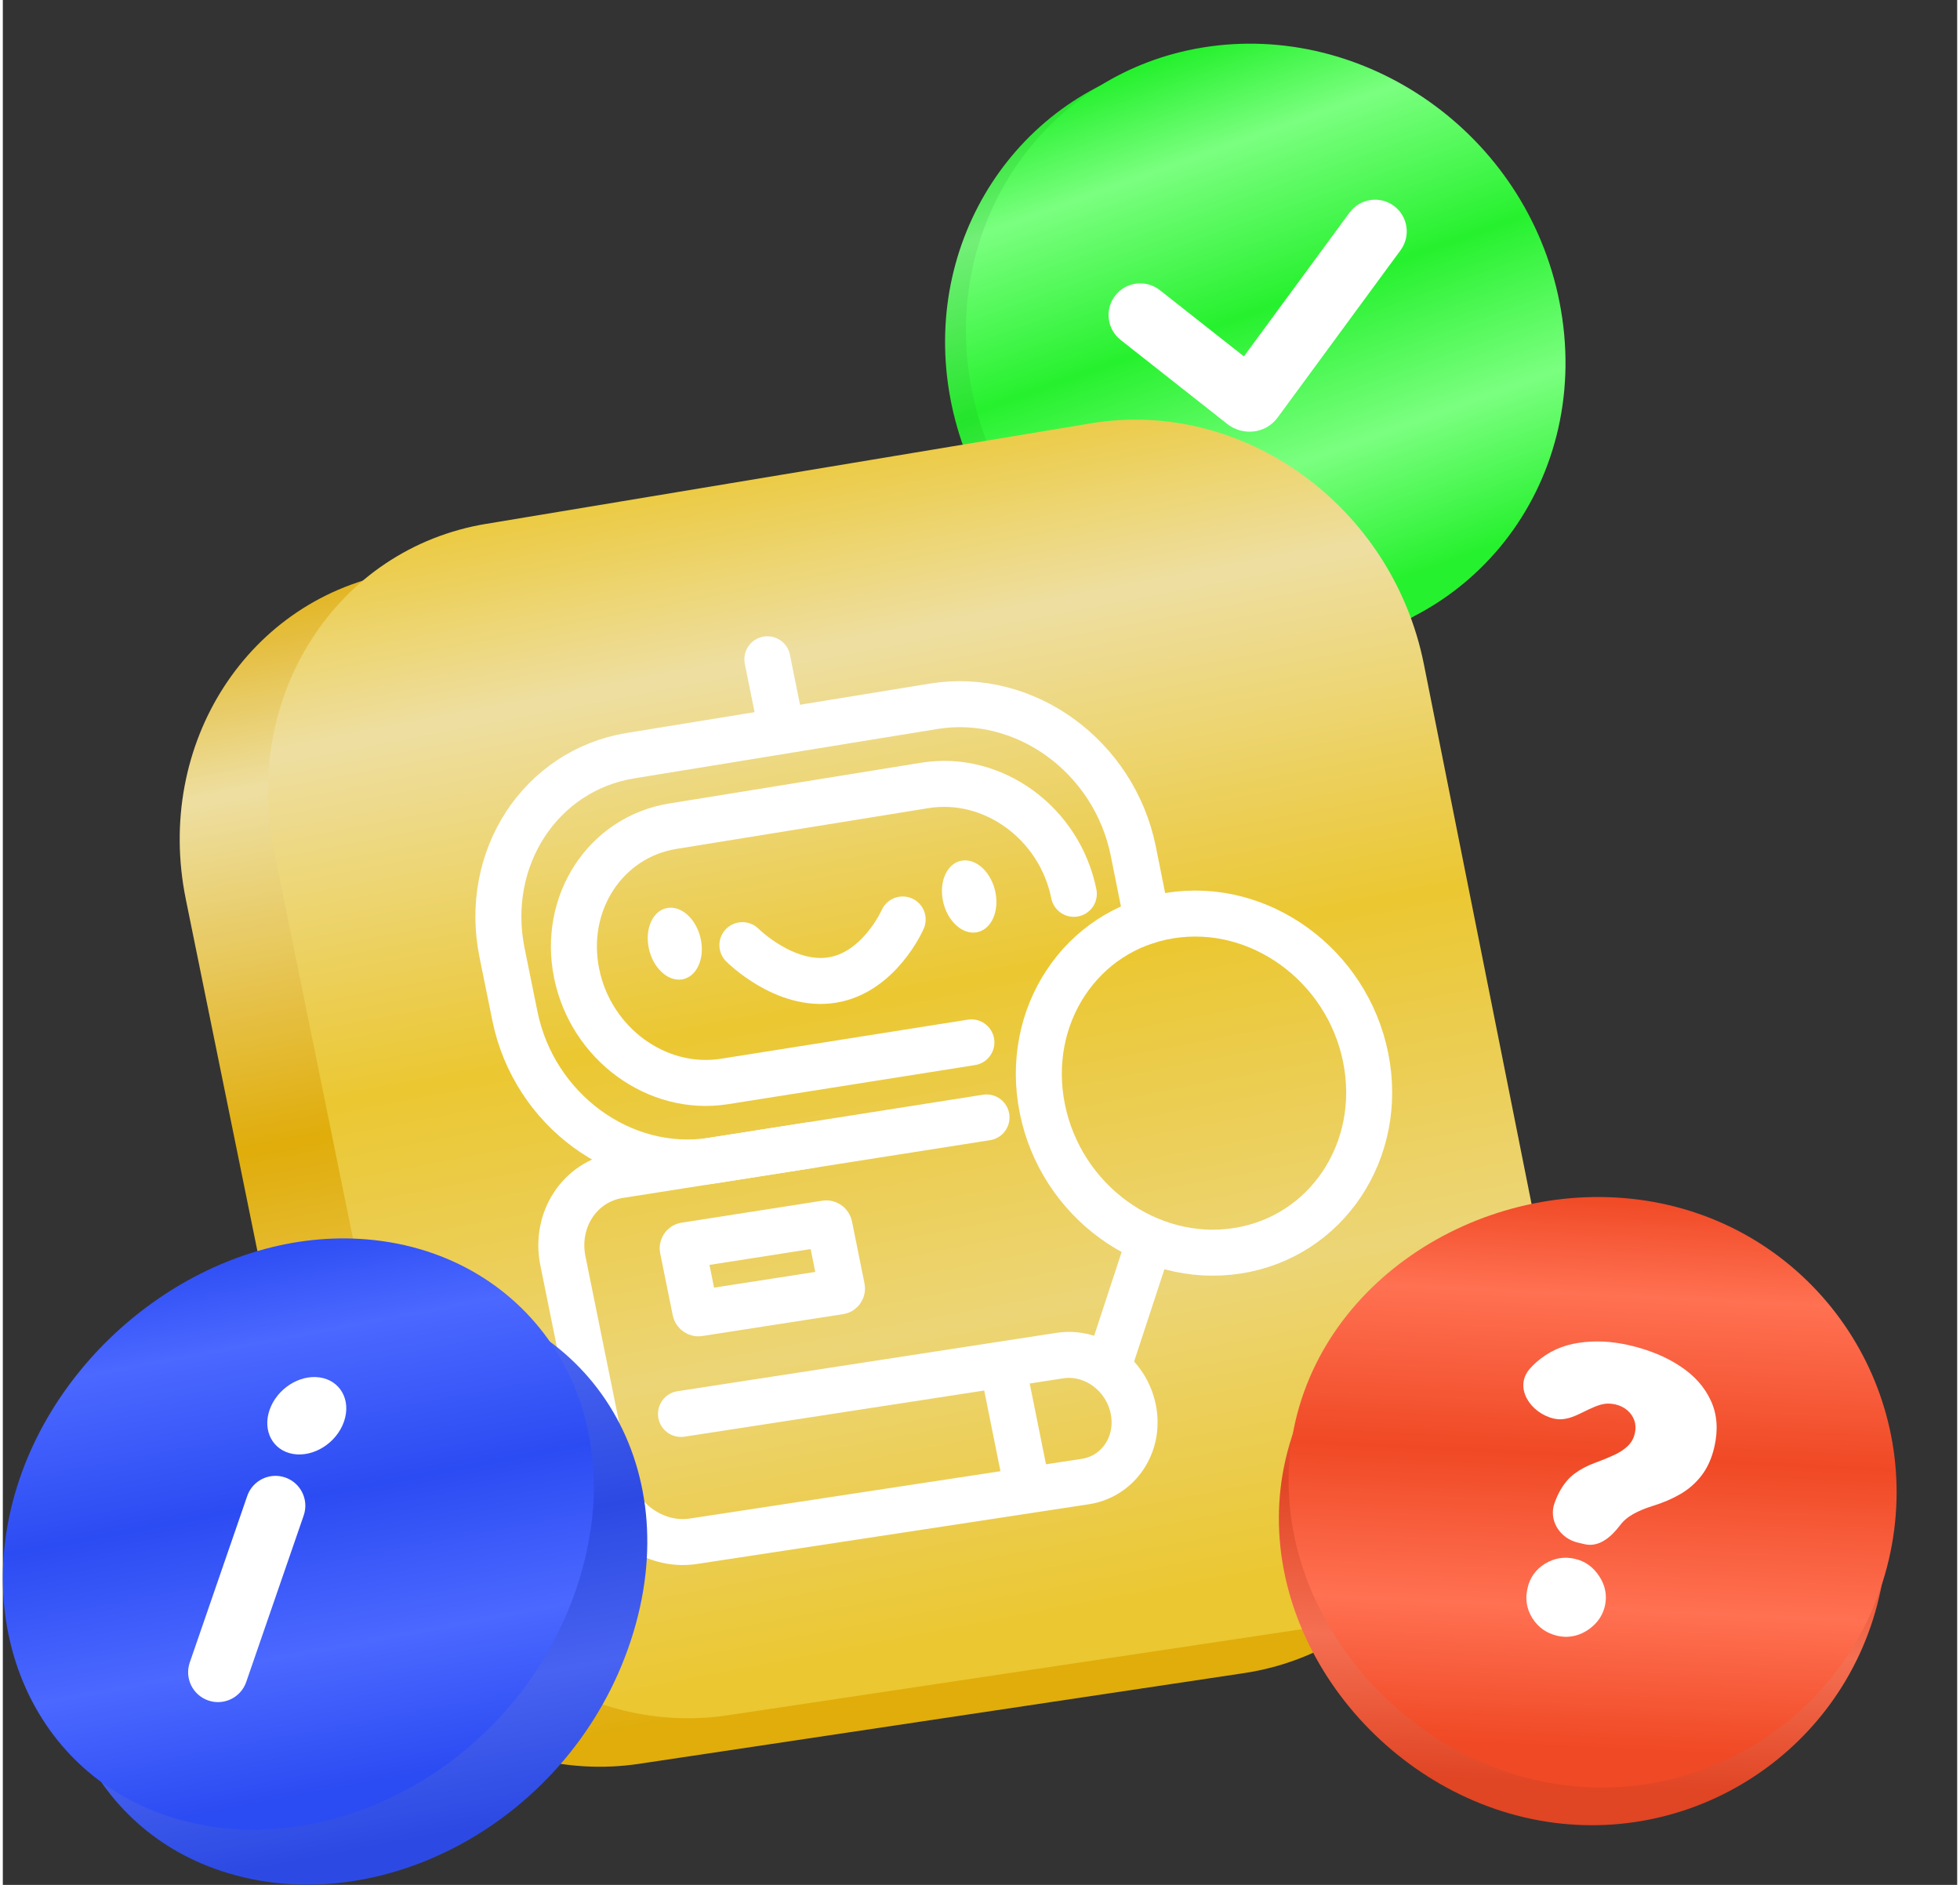 <svg width="156" height="150" viewBox="0 0 1037 1000" fill="none" xmlns="http://www.w3.org/2000/svg">
<rect x="0" y="0" width="1037" height="1000" fill="#333333" stroke="none"/>
<path d="M625.689 31.368C710.99 17.483 797.172 76.445 814.924 166.388C833.297 259.468 770.549 342.954 678.544 349.562C591.018 355.846 513.287 289.194 501.484 203.467C490.049 120.392 544.308 44.613 625.685 31.369L625.689 31.368Z" fill="url(#paint0_linear_588_295)"/>
<path d="M710.591 139.114L645.422 227.825C644.778 228.701 643.523 228.837 642.621 228.122L585.998 183.499" fill="url(#paint1_linear_588_295)"/>
<path d="M710.591 139.114L645.422 227.825C644.778 228.701 643.523 228.837 642.621 228.122L585.998 183.499" stroke="white" stroke-width="33.632" stroke-linecap="round"/>
<path d="M636.745 25.192C722.047 11.307 808.229 70.27 825.981 160.212C844.354 253.292 781.606 336.778 689.601 343.386C602.075 349.67 524.344 283.018 512.541 197.291C501.109 114.216 555.368 38.437 636.745 25.192Z" fill="url(#paint2_linear_588_295)"/>
<path d="M741.675 132.712C747.173 125.228 745.563 114.703 738.078 109.204C730.594 103.706 720.069 105.316 714.57 112.801L658.534 189.079L613.938 153.934C606.644 148.186 596.071 149.439 590.322 156.733C584.574 164.028 585.827 174.601 593.121 180.35L649.709 224.945L649.733 224.965C657.41 231.026 669.714 230.663 676.503 221.427L741.675 132.712Z" fill="white"/>
<path d="M209.569 303.663L530.576 250.308C611.237 236.899 690.458 294.117 707.207 378.074L774.357 714.644C791.019 798.15 738.945 875.61 658.357 887.688L337.633 935.768C258.631 947.613 181.273 890.606 164.538 808.402L97.105 477.114C80.283 394.474 130.501 316.81 209.569 303.663Z" fill="url(#paint3_linear_588_295)"/>
<path d="M256.382 277.95L577.389 224.595C658.05 211.186 737.27 268.404 754.02 352.361L821.169 688.931C837.831 772.437 785.757 849.897 705.169 861.975L384.445 910.055C305.443 921.9 228.086 864.893 211.351 782.689L143.917 451.394C127.095 368.754 177.314 291.09 256.382 277.942V277.95Z" fill="url(#paint4_linear_588_295)"/>
<path fill-rule="evenodd" clip-rule="evenodd" d="M577.39 224.595L256.382 277.95V277.942C231.277 282.117 209.079 292.796 191.013 308.074C122.834 329.376 81.64 401.142 97.105 477.114L164.538 808.402C181.273 890.606 258.631 947.613 337.633 935.768L658.357 887.688C684.689 883.742 707.977 872.815 726.817 856.977C794.823 835.482 836.287 764.695 821.17 688.931L754.02 352.361C737.271 268.404 658.051 211.186 577.39 224.595Z" fill="black" fill-opacity="0.07"/>
<path d="M607.271 488.604L599.857 451.649C589.751 401.293 542.29 366.834 493.948 374.706L333.077 400.9C285.245 408.685 254.759 455.484 264.887 505.404L271.712 539.048C281.826 588.917 328.705 623.238 376.529 615.715L428.167 607.595" stroke="white" stroke-width="24.404" stroke-linecap="round"/>
<path d="M568.288 474.212C560.735 436.61 525.294 410.853 489.191 416.696L355.539 438.32C319.742 444.111 296.902 479.087 304.469 516.434C312.029 553.767 347.128 579.422 382.919 573.761L513.936 553.018" stroke="white" stroke-width="24.404" stroke-linecap="round"/>
<path d="M586.383 725.522L607.032 662.629" stroke="white" stroke-width="24.404" stroke-linecap="round"/>
<path d="M521.962 592.846L327.062 623.499C306.129 626.795 292.763 647.175 297.194 669.018L320.513 783.985C324.937 805.791 345.477 820.888 366.403 817.694L543.856 790.671M359.833 750.152L530.402 723.886L560.86 719.192C578.664 716.449 596.119 729.204 599.83 747.678C603.54 766.144 592.11 783.315 574.306 786.029L543.848 790.664L530.395 723.878" stroke="white" stroke-width="24.404" stroke-linecap="round"/>
<path d="M619.342 485.737C666.788 478.17 713.318 511.959 723.162 561.196C732.999 610.403 702.44 656.249 655.009 663.597C607.686 670.931 561.425 637.171 551.574 588.182C541.715 539.157 572.005 493.289 619.342 485.737Z" stroke="white" stroke-width="24.404"/>
<path d="M352.708 481.691C360.348 480.461 368.264 487.962 370.382 498.433C372.499 508.903 368.017 518.383 360.377 519.606C352.738 520.828 344.836 513.334 342.719 502.864C340.601 492.394 345.076 482.913 352.708 481.691Z" fill="white"/>
<path d="M508.915 456.582C516.613 455.345 524.573 462.869 526.69 473.383C528.807 483.896 524.275 493.42 516.577 494.65C508.879 495.88 500.926 488.356 498.816 477.85C496.699 467.343 501.224 457.819 508.922 456.582H508.915Z" fill="white"/>
<path d="M392.428 501.432C392.428 501.432 414.859 523.965 440.012 519.956C465.194 515.94 477.469 487.818 477.469 487.818" stroke="white" stroke-width="24.404" stroke-linecap="round"/>
<path d="M361.978 660.752L436.76 649.067C437.604 648.936 438.426 649.54 438.608 650.413L445.251 683.315C445.426 684.188 444.887 685.01 444.043 685.141L369.268 696.753C368.432 696.884 367.609 696.28 367.428 695.407L360.777 662.571C360.603 661.698 361.134 660.883 361.978 660.752Z" stroke="white" stroke-width="24.404"/>
<path d="M405.678 349.777L412.808 385.109" stroke="white" stroke-width="24.404" stroke-linecap="round"/>
<path d="M878.811 659.314C963.001 679.03 1015.27 763.264 995.552 847.454C975.835 931.644 891.602 983.911 807.411 964.195C723.221 944.479 661.042 857.924 680.758 773.733C700.475 689.543 794.617 639.597 878.811 659.314Z" fill="url(#paint5_linear_588_295)"/>
<path d="M883.969 639.349C968.159 659.066 1020.43 743.299 1000.71 827.489C980.993 911.679 896.76 963.946 812.57 944.23C728.38 924.514 666.2 837.959 685.917 753.769C705.633 669.578 799.775 619.632 883.969 639.349Z" fill="url(#paint6_linear_588_295)"/>
<path d="M835.711 818.405C826.167 816.17 820.02 806.527 823.393 797.324C824.176 795.191 824.947 793.351 825.672 791.996C828.065 787.502 830.841 784.103 834.007 781.8C837.183 779.45 840.855 777.524 845.017 776.021C848.621 774.699 851.868 773.371 854.758 772.038C857.694 770.716 860.124 769.144 862.041 767.322C864.012 765.512 865.313 763.24 865.955 760.502C866.527 758.059 866.443 755.768 865.709 753.638C864.972 751.505 863.723 749.692 861.963 748.196C860.203 746.7 858.099 745.666 855.659 745.095C853.024 744.478 850.437 744.518 847.906 745.214C839.119 747.718 831.876 754.688 822.98 752.605C810.447 749.67 801.737 736.135 810.096 726.348C811.193 725.062 812.364 723.876 813.601 722.787C819.965 717.161 827.468 713.707 836.113 712.429C844.765 711.104 853.832 711.55 863.301 713.768C873.749 716.215 882.716 719.94 890.196 724.941C897.688 729.894 903.082 736.006 906.374 743.277C909.677 750.498 910.254 758.706 908.102 767.896C906.716 773.814 904.47 778.779 901.366 782.796C898.324 786.776 894.593 790.056 890.18 792.631C885.827 795.172 880.931 797.271 875.493 798.942C871.495 800.172 868.043 801.609 865.137 803.248C862.239 804.841 859.855 806.886 857.984 809.388C853.29 815.57 846.866 821.021 839.312 819.252L835.71 818.408L835.711 818.405ZM824.753 867.828C819.091 866.501 814.695 863.384 811.571 858.476C808.508 853.53 807.668 848.2 809.057 842.492C810.313 836.907 813.409 832.603 818.339 829.578C823.317 826.567 828.64 825.725 834.303 827.052C839.675 828.31 843.946 831.398 847.12 836.318C850.343 841.249 851.326 846.511 850.07 852.097C849.127 855.9 847.316 859.136 844.628 861.809C842.001 864.444 838.933 866.329 835.424 867.469C831.923 868.558 828.368 868.678 824.756 867.832L824.753 867.828Z" fill="white"/>
<path d="M221.66 686.673C309.243 694.069 364.18 775.904 333.293 870.157C301.808 966.222 199.618 1020.29 116.024 992.673C42.081 968.249 10.737 887.503 38.243 810.958C65.334 735.575 143.905 680.104 221.664 686.673H221.66Z" fill="url(#paint7_linear_588_295)"/>
<path d="M196.389 759.879C207.42 761.422 213.338 771.889 209.435 783.26C205.533 794.63 193.33 802.367 182.371 800.492C171.586 798.643 166.088 788.179 169.93 777.118C173.765 766.08 185.536 758.362 196.393 759.882L196.389 759.879Z" fill="white"/>
<path d="M173.048 827.963L142.551 916.31" stroke="white" stroke-width="31.692" stroke-linecap="round"/>
<path d="M193.277 657.549C280.86 664.946 335.797 746.781 304.91 841.034C273.425 937.099 171.235 991.163 87.641 963.55C13.698 939.126 -17.646 858.38 9.86 781.835C36.951 706.452 115.522 650.981 193.281 657.549H193.277Z" fill="url(#paint8_linear_588_295)"/>
<path d="M181.048 754.136C184.95 742.766 179.032 732.298 168.002 730.756L168.006 730.759C157.149 729.239 145.377 736.957 141.543 747.995C137.701 759.056 143.199 769.52 153.984 771.369C164.943 773.244 177.145 765.507 181.048 754.136Z" fill="white"/>
<path d="M159.645 804.011C162.501 795.738 158.11 786.717 149.837 783.861C141.565 781.005 132.543 785.397 129.688 793.669L99.19 882.016C96.334 890.288 100.726 899.31 108.998 902.166C117.271 905.021 126.292 900.63 129.148 892.357L159.645 804.011Z" fill="white"/>
<defs>
<linearGradient id="paint0_linear_588_295" x1="587.297" y1="44.166" x2="689.241" y2="328.501" gradientUnits="userSpaceOnUse">
<stop stop-color="#24E52B"/>
<stop offset="0.18" stop-color="#73EF78"/>
<stop offset="0.471" stop-color="#24E52B"/>
<stop offset="0.747" stop-color="#73EF78"/>
<stop offset="1" stop-color="#24E52B"/>
</linearGradient>
<linearGradient id="paint1_linear_588_295" x1="626.756" y1="153.6" x2="646.271" y2="225.187" gradientUnits="userSpaceOnUse">
<stop stop-color="#24E52B"/>
<stop offset="0.18" stop-color="#73EF78"/>
<stop offset="0.471" stop-color="#24E52B"/>
<stop offset="0.747" stop-color="#73EF78"/>
<stop offset="1" stop-color="#24E52B"/>
</linearGradient>
<linearGradient id="paint2_linear_588_295" x1="598.353" y1="37.99" x2="700.298" y2="322.325" gradientUnits="userSpaceOnUse">
<stop stop-color="#26F12E"/>
<stop offset="0.18" stop-color="#7BFF80"/>
<stop offset="0.471" stop-color="#26F12E"/>
<stop offset="0.747" stop-color="#7BFF80"/>
<stop offset="1" stop-color="#26F12E"/>
</linearGradient>
<linearGradient id="paint3_linear_588_295" x1="329.707" y1="262.998" x2="451.347" y2="895.983" gradientUnits="userSpaceOnUse">
<stop stop-color="#F0B90B"/>
<stop offset="0.18" stop-color="#FFEFAD"/>
<stop offset="0.471" stop-color="#F0B90B"/>
<stop offset="0.747" stop-color="#FDE47E"/>
<stop offset="1" stop-color="#F0B90B"/>
</linearGradient>
<linearGradient id="paint4_linear_588_295" x1="376.519" y1="237.285" x2="498.159" y2="870.27" gradientUnits="userSpaceOnUse">
<stop stop-color="#FCD535"/>
<stop offset="0.18" stop-color="#FFEFAD"/>
<stop offset="0.471" stop-color="#FCD535"/>
<stop offset="0.747" stop-color="#FDE47E"/>
<stop offset="1" stop-color="#FCD535"/>
</linearGradient>
<linearGradient id="paint5_linear_588_295" x1="823.547" y1="653.205" x2="809.638" y2="946.226" gradientUnits="userSpaceOnUse">
<stop stop-color="#E04524"/>
<stop offset="0.18" stop-color="#F56F52"/>
<stop offset="0.471" stop-color="#E04524"/>
<stop offset="0.747" stop-color="#F56F52"/>
<stop offset="1" stop-color="#E04524"/>
</linearGradient>
<linearGradient id="paint6_linear_588_295" x1="828.705" y1="633.24" x2="814.796" y2="926.261" gradientUnits="userSpaceOnUse">
<stop stop-color="#F04925"/>
<stop offset="0.18" stop-color="#FF7152"/>
<stop offset="0.471" stop-color="#F04925"/>
<stop offset="0.747" stop-color="#FF7152"/>
<stop offset="1" stop-color="#F04925"/>
</linearGradient>
<linearGradient id="paint7_linear_588_295" x1="136.572" y1="692.81" x2="191.587" y2="981.203" gradientUnits="userSpaceOnUse">
<stop stop-color="#2C4AE3"/>
<stop offset="0.18" stop-color="#4863F1"/>
<stop offset="0.471" stop-color="#2C4AE3"/>
<stop offset="0.747" stop-color="#4863F1"/>
<stop offset="1" stop-color="#2C4AE3"/>
</linearGradient>
<linearGradient id="paint8_linear_588_295" x1="108.189" y1="663.687" x2="163.204" y2="952.08" gradientUnits="userSpaceOnUse">
<stop stop-color="#2C4CF3"/>
<stop offset="0.18" stop-color="#4B68FF"/>
<stop offset="0.471" stop-color="#2C4CF3"/>
<stop offset="0.747" stop-color="#4B68FF"/>
<stop offset="1" stop-color="#2C4CF3"/>
</linearGradient>
</defs>
</svg>
